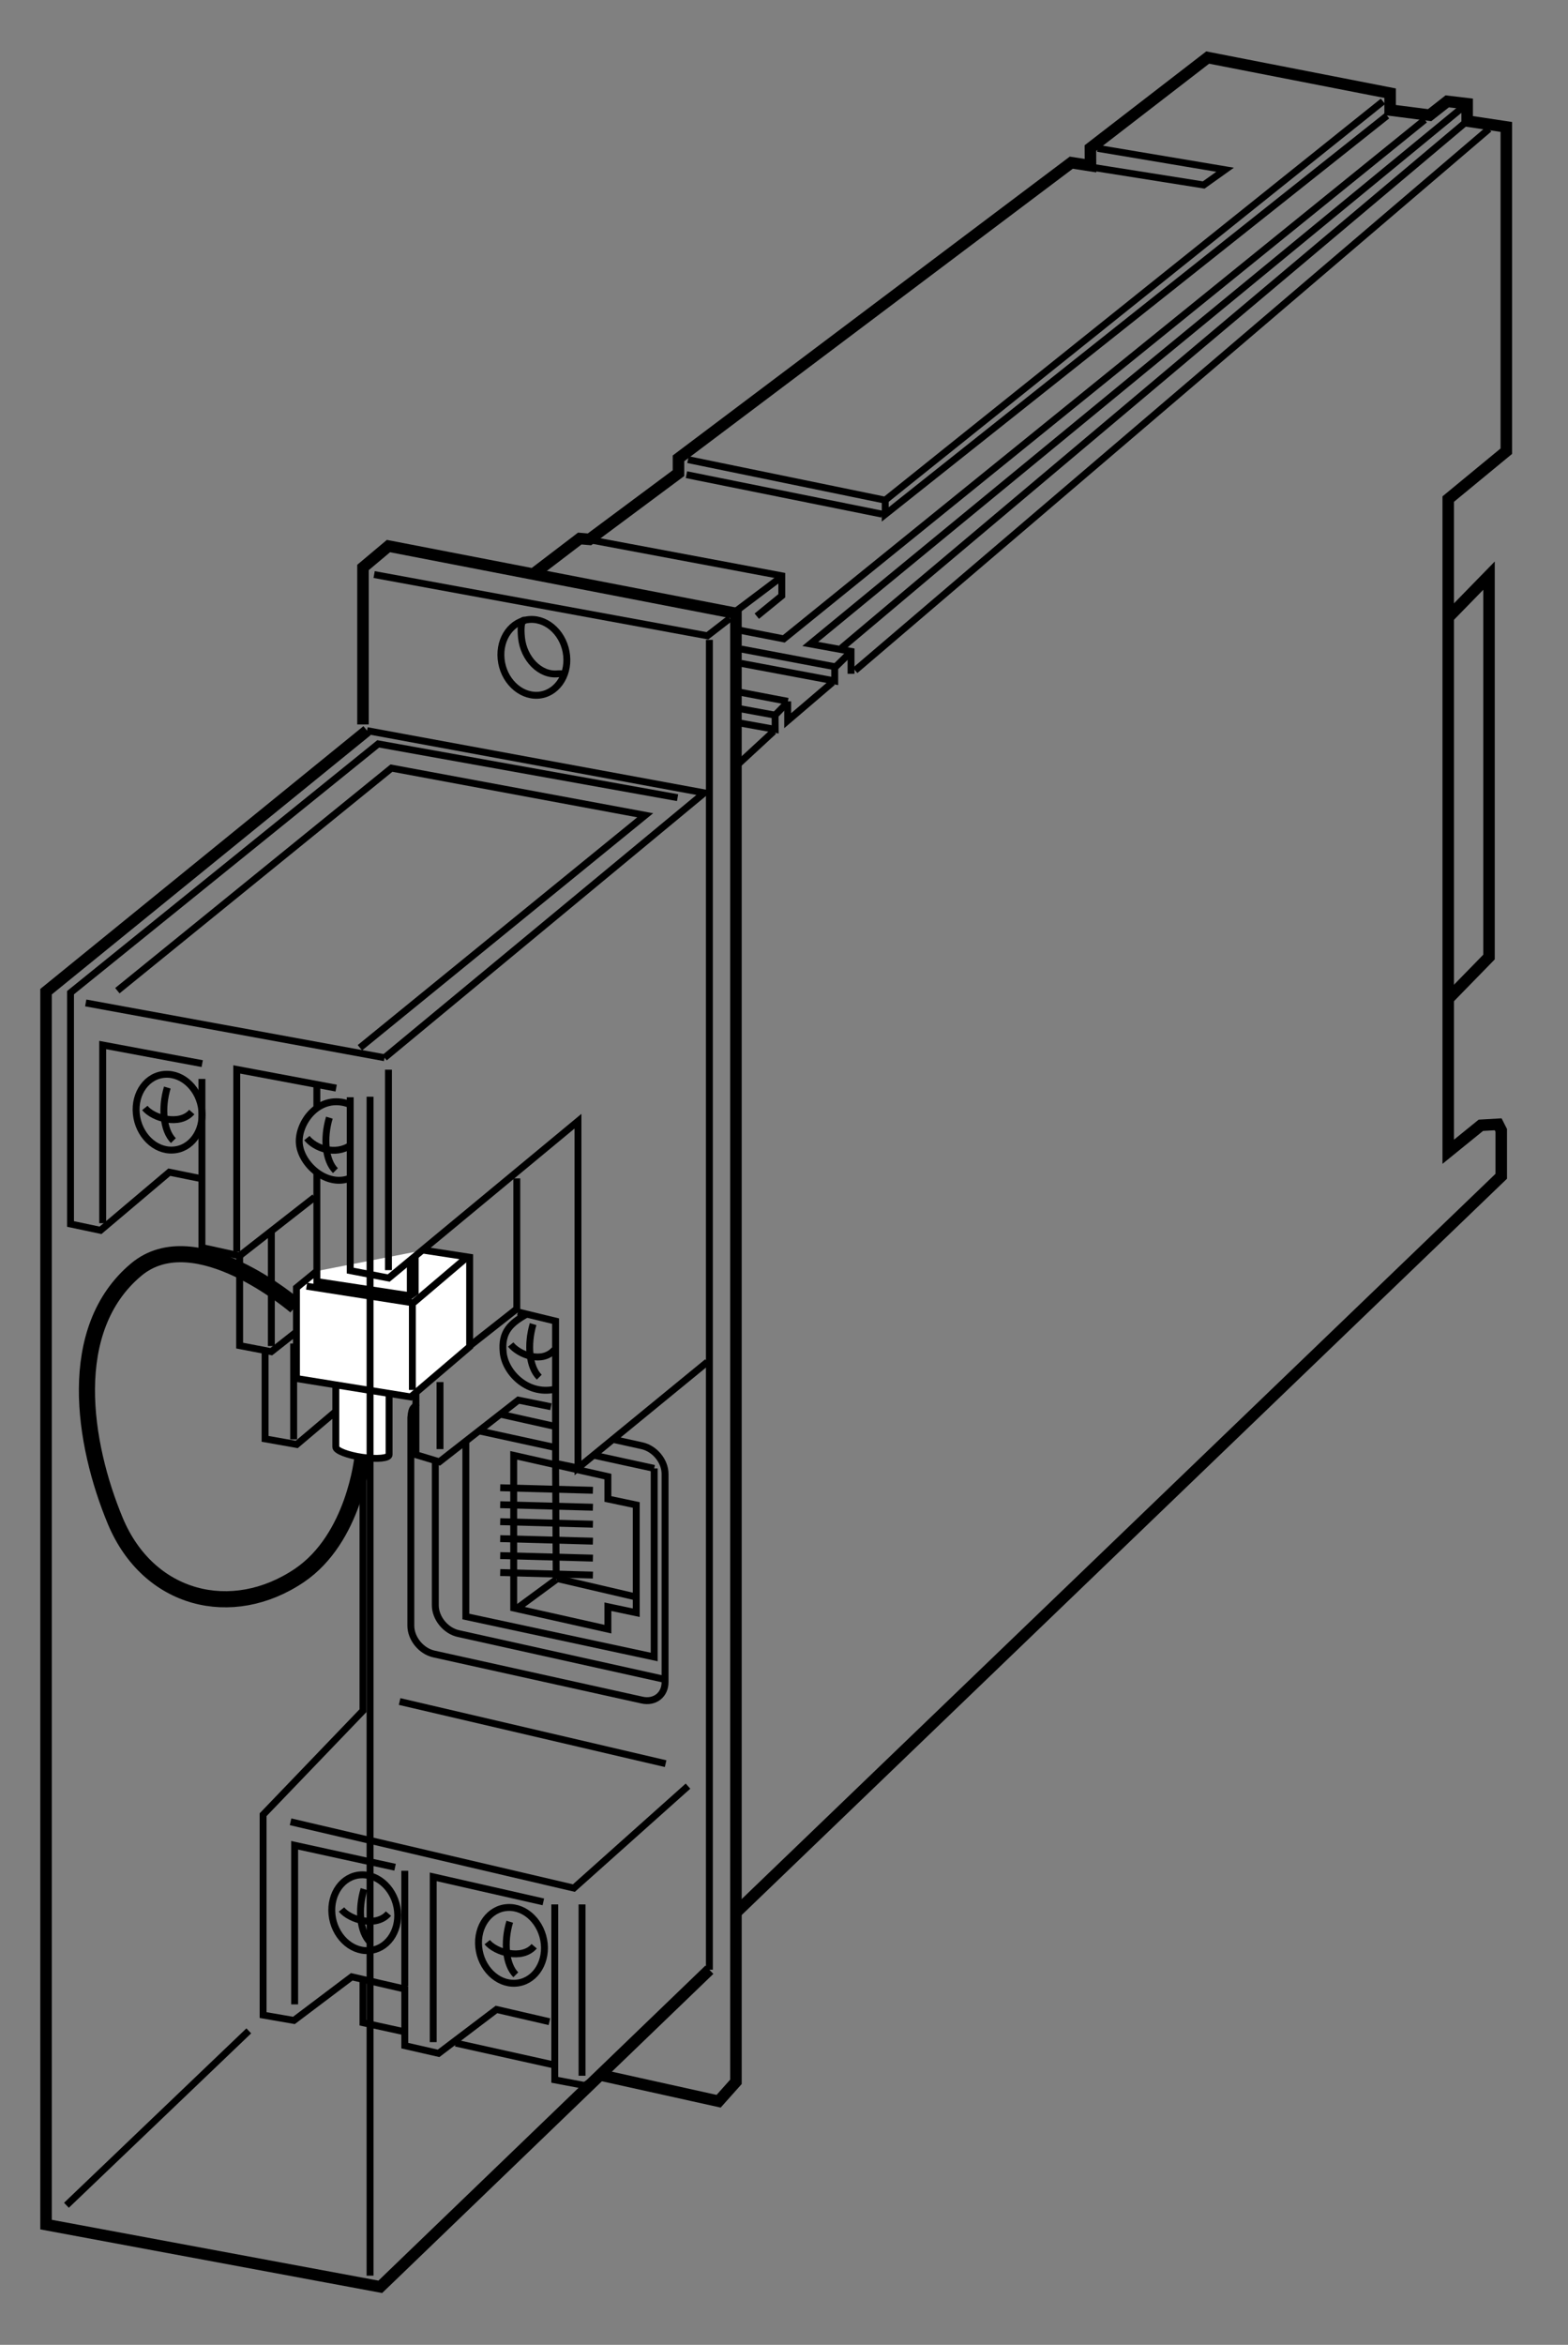 <?xml version="1.0" encoding="UTF-8"?>
<svg xmlns="http://www.w3.org/2000/svg" xmlns:xlink="http://www.w3.org/1999/xlink" width="67.45pt" height="100.79pt" viewBox="0 0 67.45 100.79" version="1.2">
<rect x="0" y="0" width="67.45" height="100.79" fill="#808080" stroke="none"/>
<defs>
<clipPath id="clip1">
  <path d="M 20 0.305 L 66.906 0.305 L 66.906 85 L 20 85 Z M 20 0.305 "/>
</clipPath>
<clipPath id="clip2">
  <path d="M 0 28 L 34 28 L 34 100.277 L 0 100.277 Z M 0 28 "/>
</clipPath>
<clipPath id="clip3">
  <path d="M 59 21 L 66.906 21 L 66.906 46 L 59 46 Z M 59 21 "/>
</clipPath>
</defs>
<g id="surface1">
<path style="fill:none;stroke-width:3;stroke-linecap:butt;stroke-linejoin:miter;stroke:rgb(0%,0%,0%);stroke-opacity:1;stroke-miterlimit:4;" d="M 238.728 135.125 L 215.729 140.442 L 190.565 121.381 L 175.876 124.729 L 175.876 149.303 L 152.838 154.619 L 127.713 135.677 L 114.323 138 L 114.323 224.993 L 157.721 270.163 L 157.721 410.084 " transform="matrix(0.099,0,0,-0.099,0,100.278)"/>
<path style="fill:none;stroke-width:3;stroke-linecap:butt;stroke-linejoin:miter;stroke:rgb(0%,0%,0%);stroke-opacity:1;stroke-miterlimit:4;" d="M 104.123 467.659 L 104.123 428.671 L 117.867 426.033 L 150.829 451.946 L 165.006 449.031 " transform="matrix(0.099,0,0,-0.099,0,100.278)"/>
<path style="fill:none;stroke-width:3;stroke-linecap:butt;stroke-linejoin:miter;stroke:rgb(0%,0%,0%);stroke-opacity:1;stroke-miterlimit:4;" d="M 143.111 527.636 C 140.433 518.775 141.338 509.048 145.749 504.637 " transform="matrix(0.099,0,0,-0.099,0,100.278)"/>
<path style="fill:none;stroke-width:3;stroke-linecap:butt;stroke-linejoin:miter;stroke:rgb(0%,0%,0%);stroke-opacity:1;stroke-miterlimit:4;" d="M 260.86 111.654 L 254.008 107.44 L 241.051 109.882 L 241.051 186.045 " transform="matrix(0.099,0,0,-0.099,0,100.278)"/>
<path style="fill:none;stroke-width:3;stroke-linecap:butt;stroke-linejoin:miter;stroke:rgb(0%,0%,0%);stroke-opacity:1;stroke-miterlimit:4;" d="M 175.876 150.602 L 175.876 200.655 " transform="matrix(0.099,0,0,-0.099,0,100.278)"/>
<path style="fill:none;stroke-width:5;stroke-linecap:butt;stroke-linejoin:miter;stroke:rgb(0%,0%,0%);stroke-opacity:1;stroke-miterlimit:4;" d="M 157.721 698.353 L 157.721 766.521 L 168.787 775.815 L 319.774 746.594 L 319.774 109.016 L 312.252 100.588 L 261.766 111.772 " transform="matrix(0.099,0,0,-0.099,0,100.278)"/>
<path style="fill:none;stroke-width:3;stroke-linecap:butt;stroke-linejoin:miter;stroke:rgb(0%,0%,0%);stroke-opacity:1;stroke-miterlimit:4;" d="M 294.413 666.572 L 164.337 689.925 L 30.638 581.903 L 30.638 481.481 L 43.674 478.725 L 73.564 503.968 L 87.741 501.093 " transform="matrix(0.099,0,0,-0.099,0,100.278)"/>
<path style="fill:none;stroke-width:3;stroke-linecap:butt;stroke-linejoin:miter;stroke:rgb(0%,0%,0%);stroke-opacity:1;stroke-miterlimit:4;" d="M 87.741 544.452 L 87.741 471.242 L 104.123 467.659 L 136.692 493.099 " transform="matrix(0.099,0,0,-0.099,0,100.278)"/>
<g clip-path="url(#clip1)" clip-rule="nonzero">
<path style="fill:none;stroke-width:5;stroke-linecap:butt;stroke-linejoin:miter;stroke:rgb(0%,0%,0%);stroke-opacity:1;stroke-miterlimit:4;" d="M 232.545 764.316 L 251.92 779.084 L 256.134 778.729 L 294.806 807.478 L 294.806 813.897 L 465.484 942.279 L 473.832 940.979 L 473.793 948.619 L 524.752 987.921 L 604.026 972.445 L 604.026 965.12 L 621.196 962.914 L 628.836 968.9 L 637.5 967.876 L 637.5 960.355 L 654.513 957.795 L 654.513 817.008 L 629.269 796.215 L 629.269 512.829 L 643.447 524.328 L 650.968 524.761 L 652.307 522.123 L 652.307 502.196 L 319.774 182.501 " transform="matrix(0.099,0,0,-0.099,0,100.278)"/>
</g>
<path style="fill:none;stroke-width:3;stroke-linecap:butt;stroke-linejoin:miter;stroke:rgb(0%,0%,0%);stroke-opacity:1;stroke-miterlimit:4;" d="M 298.941 813.345 L 384.634 795.742 L 600.915 968.9 " transform="matrix(0.099,0,0,-0.099,0,100.278)"/>
<path style="fill:none;stroke-width:3;stroke-linecap:butt;stroke-linejoin:miter;stroke:rgb(0%,0%,0%);stroke-opacity:1;stroke-miterlimit:4;" d="M 602.687 962.678 L 384.634 789.559 L 384.634 795.742 " transform="matrix(0.099,0,0,-0.099,0,100.278)"/>
<path style="fill:none;stroke-width:3;stroke-linecap:butt;stroke-linejoin:miter;stroke:rgb(0%,0%,0%);stroke-opacity:1;stroke-miterlimit:4;" d="M 646.991 956.929 L 371.56 721.824 " transform="matrix(0.099,0,0,-0.099,0,100.278)"/>
<path style="fill:none;stroke-width:3;stroke-linecap:butt;stroke-linejoin:miter;stroke:rgb(0%,0%,0%);stroke-opacity:1;stroke-miterlimit:4;" d="M 162.565 763.45 L 307.369 736.867 L 317.096 744.389 " transform="matrix(0.099,0,0,-0.099,0,100.278)"/>
<path style="fill:none;stroke-width:3;stroke-linecap:butt;stroke-linejoin:miter;stroke:rgb(0%,0%,0%);stroke-opacity:1;stroke-miterlimit:4;" d="M 308.235 735.095 L 308.235 157.691 " transform="matrix(0.099,0,0,-0.099,0,100.278)"/>
<g clip-path="url(#clip2)" clip-rule="nonzero">
<path style="fill:none;stroke-width:5;stroke-linecap:butt;stroke-linejoin:miter;stroke:rgb(0%,0%,0%);stroke-opacity:1;stroke-miterlimit:4;" d="M 308.235 157.691 L 165.243 20.015 L 20.006 47.03 L 20.006 582.336 L 159.493 695.675 " transform="matrix(0.099,0,0,-0.099,0,100.278)"/>
</g>
<path style="fill:none;stroke-width:3;stroke-linecap:butt;stroke-linejoin:miter;stroke:rgb(0%,0%,0%);stroke-opacity:1;stroke-miterlimit:4;" d="M 159.493 695.675 L 306.03 668.659 L 167.094 553.667 " transform="matrix(0.099,0,0,-0.099,0,100.278)"/>
<path style="fill:none;stroke-width:3;stroke-linecap:butt;stroke-linejoin:miter;stroke:rgb(0%,0%,0%);stroke-opacity:1;stroke-miterlimit:4;" d="M 156.382 557.999 L 280.354 658.932 L 170.087 679.41 L 50.998 582.769 " transform="matrix(0.099,0,0,-0.099,0,100.278)"/>
<path style="fill:none;stroke-width:3;stroke-linecap:butt;stroke-linejoin:miter;stroke:rgb(0%,0%,0%);stroke-opacity:1;stroke-miterlimit:4;" d="M 224.551 501.29 L 224.551 444.621 L 185.17 413.628 L 171.229 416.385 L 171.229 459.034 " transform="matrix(0.099,0,0,-0.099,0,100.278)"/>
<path style="fill:none;stroke-width:3;stroke-linecap:butt;stroke-linejoin:miter;stroke:rgb(0%,0%,0%);stroke-opacity:1;stroke-miterlimit:4;" d="M 298.941 237.398 L 249.361 193.134 L 126.256 221.921 " transform="matrix(0.099,0,0,-0.099,0,100.278)"/>
<path style="fill:none;stroke-width:3;stroke-linecap:butt;stroke-linejoin:miter;stroke:rgb(0%,0%,0%);stroke-opacity:1;stroke-miterlimit:4;" d="M 252.905 111.654 L 252.905 186.045 " transform="matrix(0.099,0,0,-0.099,0,100.278)"/>
<path style="fill:none;stroke-width:3;stroke-linecap:butt;stroke-linejoin:miter;stroke:rgb(0%,0%,0%);stroke-opacity:1;stroke-miterlimit:4;" d="M 128.028 142.647 L 128.028 211.721 L 171.662 202.191 " transform="matrix(0.099,0,0,-0.099,0,100.278)"/>
<path style="fill:none;stroke-width:3;stroke-linecap:butt;stroke-linejoin:miter;stroke:rgb(0%,0%,0%);stroke-opacity:1;stroke-miterlimit:4;" d="M 102.863 469.431 L 102.863 548.587 L 146.064 540.474 " transform="matrix(0.099,0,0,-0.099,0,100.278)"/>
<path style="fill:none;stroke-width:3;stroke-linecap:butt;stroke-linejoin:miter;stroke:rgb(0%,0%,0%);stroke-opacity:1;stroke-miterlimit:4;" d="M 127.595 387.952 L 127.595 429.577 " transform="matrix(0.099,0,0,-0.099,0,100.278)"/>
<path style="fill:none;stroke-width:3;stroke-linecap:butt;stroke-linejoin:miter;stroke:rgb(0%,0%,0%);stroke-opacity:1;stroke-miterlimit:4;" d="M 75.1 513.577 C 82.976 513.971 88.607 521.689 87.702 530.747 C 86.796 539.844 79.668 546.893 71.792 546.46 C 63.955 546.066 58.323 538.348 59.229 529.29 C 60.135 520.193 67.263 513.144 75.1 513.577 Z M 75.1 513.577 " transform="matrix(0.099,0,0,-0.099,0,100.278)"/>
<path style="fill:none;stroke-width:3;stroke-linecap:butt;stroke-linejoin:miter;stroke:rgb(0%,0%,0%);stroke-opacity:1;stroke-miterlimit:4;" d="M 151.932 533.425 C 138.661 538.505 129.17 525.313 130.076 516.216 C 130.981 507.118 142.205 497.313 152.168 501.408 " transform="matrix(0.099,0,0,-0.099,0,100.278)"/>
<path style="fill:none;stroke-width:3;stroke-linecap:butt;stroke-linejoin:miter;stroke:rgb(0%,0%,0%);stroke-opacity:1;stroke-miterlimit:4;" d="M 167.448 447.968 C 159.572 447.535 153.94 439.856 154.886 430.759 C 155.791 421.662 162.88 414.652 170.756 415.046 " transform="matrix(0.099,0,0,-0.099,0,100.278)"/>
<path style="fill:none;stroke-width:3;stroke-linecap:butt;stroke-linejoin:miter;stroke:rgb(0%,0%,0%);stroke-opacity:1;stroke-miterlimit:4;" d="M 229.001 442.415 C 221.912 438.438 217.698 434.736 218.643 425.679 C 219.549 416.582 229.867 406.539 242.036 409.966 " transform="matrix(0.099,0,0,-0.099,0,100.278)"/>
<path style="fill:none;stroke-width:3;stroke-linecap:butt;stroke-linejoin:miter;stroke:rgb(0%,0%,0%);stroke-opacity:1;stroke-miterlimit:4;" d="M 188.241 126.265 L 188.241 198.017 L 236.089 187.148 " transform="matrix(0.099,0,0,-0.099,0,100.278)"/>
<path style="fill:none;stroke-width:3;stroke-linecap:butt;stroke-linejoin:miter;stroke:rgb(0%,0%,0%);stroke-opacity:1;stroke-miterlimit:4;" d="M 167.094 553.667 L 37.254 577.453 " transform="matrix(0.099,0,0,-0.099,0,100.278)"/>
<path style="fill:none;stroke-width:3;stroke-linecap:butt;stroke-linejoin:miter;stroke:rgb(0%,0%,0%);stroke-opacity:1;stroke-miterlimit:4;" d="M 198.008 125.831 L 240.933 116.301 " transform="matrix(0.099,0,0,-0.099,0,100.278)"/>
<path style="fill:none;stroke-width:3;stroke-linecap:butt;stroke-linejoin:miter;stroke:rgb(0%,0%,0%);stroke-opacity:1;stroke-miterlimit:4;" d="M 175.876 130.715 L 157.721 134.692 L 157.721 153.516 " transform="matrix(0.099,0,0,-0.099,0,100.278)"/>
<path style="fill:none;stroke-width:3;stroke-linecap:butt;stroke-linejoin:miter;stroke:rgb(0%,0%,0%);stroke-opacity:1;stroke-miterlimit:4;" d="M 223.881 151.823 C 231.757 152.217 237.389 159.935 236.483 168.993 C 235.538 178.09 228.449 185.139 220.573 184.706 C 212.736 184.312 207.105 176.594 208.011 167.536 C 208.916 158.439 216.044 151.39 223.881 151.823 Z M 223.881 151.823 " transform="matrix(0.099,0,0,-0.099,0,100.278)"/>
<path style="fill:none;stroke-width:3;stroke-linecap:butt;stroke-linejoin:miter;stroke:rgb(0%,0%,0%);stroke-opacity:1;stroke-miterlimit:4;" d="M 160.123 166 C 167.999 166.394 173.631 174.073 172.725 183.17 C 171.78 192.267 164.691 199.277 156.815 198.883 C 148.978 198.489 143.347 190.771 144.253 181.674 C 145.158 172.616 152.286 165.567 160.123 166 Z M 160.123 166 " transform="matrix(0.099,0,0,-0.099,0,100.278)"/>
<path style="fill:none;stroke-width:3;stroke-linecap:butt;stroke-linejoin:miter;stroke:rgb(0%,0%,0%);stroke-opacity:1;stroke-miterlimit:4;" d="M 133.344 518.775 C 136.888 514.365 145.631 511.096 152.405 515.704 " transform="matrix(0.099,0,0,-0.099,0,100.278)"/>
<path style="fill:none;stroke-width:3;stroke-linecap:butt;stroke-linejoin:miter;stroke:rgb(0%,0%,0%);stroke-opacity:1;stroke-miterlimit:4;" d="M 72.697 540.711 C 70.019 531.85 70.925 522.123 75.336 517.673 " transform="matrix(0.099,0,0,-0.099,0,100.278)"/>
<path style="fill:none;stroke-width:3;stroke-linecap:butt;stroke-linejoin:miter;stroke:rgb(0%,0%,0%);stroke-opacity:1;stroke-miterlimit:4;" d="M 62.931 531.85 C 66.475 527.439 78.014 523.895 83.33 530.078 " transform="matrix(0.099,0,0,-0.099,0,100.278)"/>
<path style="fill:none;stroke-width:3;stroke-linecap:butt;stroke-linejoin:miter;stroke:rgb(0%,0%,0%);stroke-opacity:1;stroke-miterlimit:4;" d="M 166.582 441.313 C 163.904 432.452 164.77 422.725 169.22 418.275 " transform="matrix(0.099,0,0,-0.099,0,100.278)"/>
<path style="fill:none;stroke-width:3;stroke-linecap:butt;stroke-linejoin:miter;stroke:rgb(0%,0%,0%);stroke-opacity:1;stroke-miterlimit:4;" d="M 156.815 432.452 C 160.36 428.041 167.015 425.797 170.992 428.041 " transform="matrix(0.099,0,0,-0.099,0,100.278)"/>
<path style="fill:none;stroke-width:3;stroke-linecap:butt;stroke-linejoin:miter;stroke:rgb(0%,0%,0%);stroke-opacity:1;stroke-miterlimit:4;" d="M 231.639 438.005 C 229.001 429.144 229.867 419.378 234.317 414.967 " transform="matrix(0.099,0,0,-0.099,0,100.278)"/>
<path style="fill:none;stroke-width:3;stroke-linecap:butt;stroke-linejoin:miter;stroke:rgb(0%,0%,0%);stroke-opacity:1;stroke-miterlimit:4;" d="M 221.912 429.144 C 225.456 424.694 235.656 420.717 240.933 426.899 " transform="matrix(0.099,0,0,-0.099,0,100.278)"/>
<path style="fill:none;stroke-width:3;stroke-linecap:butt;stroke-linejoin:miter;stroke:rgb(0%,0%,0%);stroke-opacity:1;stroke-miterlimit:4;" d="M 221.479 178.523 C 218.801 169.663 219.707 159.935 224.117 155.485 " transform="matrix(0.099,0,0,-0.099,0,100.278)"/>
<path style="fill:none;stroke-width:3;stroke-linecap:butt;stroke-linejoin:miter;stroke:rgb(0%,0%,0%);stroke-opacity:1;stroke-miterlimit:4;" d="M 211.712 169.663 C 215.257 165.252 226.795 161.708 232.112 167.89 " transform="matrix(0.099,0,0,-0.099,0,100.278)"/>
<path style="fill:none;stroke-width:3;stroke-linecap:butt;stroke-linejoin:miter;stroke:rgb(0%,0%,0%);stroke-opacity:1;stroke-miterlimit:4;" d="M 158.154 192.7 C 155.476 183.84 156.382 174.073 160.793 169.663 " transform="matrix(0.099,0,0,-0.099,0,100.278)"/>
<path style="fill:none;stroke-width:3;stroke-linecap:butt;stroke-linejoin:miter;stroke:rgb(0%,0%,0%);stroke-opacity:1;stroke-miterlimit:4;" d="M 148.388 183.84 C 151.932 179.39 163.471 175.845 168.787 182.068 " transform="matrix(0.099,0,0,-0.099,0,100.278)"/>
<path style="fill:none;stroke-width:3;stroke-linecap:butt;stroke-linejoin:miter;stroke:rgb(0%,0%,0%);stroke-opacity:1;stroke-miterlimit:4;" d="M 476.944 948.501 L 532.313 939.207 L 523.019 932.591 L 475.605 940.113 " transform="matrix(0.099,0,0,-0.099,0,100.278)"/>
<g clip-path="url(#clip3)" clip-rule="nonzero">
<path style="fill:none;stroke-width:5;stroke-linecap:butt;stroke-linejoin:miter;stroke:rgb(0%,0%,0%);stroke-opacity:1;stroke-miterlimit:4;" d="M 629.269 744.822 L 646.991 762.977 L 646.991 597.38 L 629.269 579.225 " transform="matrix(0.099,0,0,-0.099,0,100.278)"/>
</g>
<path style="fill:none;stroke-width:3;stroke-linecap:butt;stroke-linejoin:miter;stroke:rgb(0%,0%,0%);stroke-opacity:1;stroke-miterlimit:4;" d="M 233.648 711.033 C 241.484 711.467 247.116 719.146 246.21 728.243 C 245.304 737.34 238.176 744.35 230.34 743.956 C 222.463 743.523 216.832 735.843 217.738 726.746 C 218.643 717.689 225.771 710.64 233.648 711.033 Z M 233.648 711.033 " transform="matrix(0.099,0,0,-0.099,0,100.278)"/>
<path style="fill:none;stroke-width:3;stroke-linecap:butt;stroke-linejoin:miter;stroke:rgb(0%,0%,0%);stroke-opacity:1;stroke-miterlimit:4;" d="M 227.425 743.286 C 228.567 743.72 225.693 745.137 226.598 736.04 C 227.504 726.983 234.672 719.422 242.508 720.367 C 243.611 720.485 244.714 720.052 245.344 720.957 " transform="matrix(0.099,0,0,-0.099,0,100.278)"/>
<path style="fill:none;stroke-width:3;stroke-linecap:butt;stroke-linejoin:miter;stroke:rgb(0%,0%,0%);stroke-opacity:1;stroke-miterlimit:4;" d="M 44.619 481.836 L 44.619 559.18 L 87.859 551.107 " transform="matrix(0.099,0,0,-0.099,0,100.278)"/>
<path style="fill:none;stroke-width:3;stroke-linecap:butt;stroke-linejoin:miter;stroke:rgb(0%,0%,0%);stroke-opacity:1;stroke-miterlimit:4;" d="M 117.907 428.475 L 117.907 478.41 " transform="matrix(0.099,0,0,-0.099,0,100.278)"/>
<path style="fill:none;stroke-width:3;stroke-linecap:butt;stroke-linejoin:miter;stroke:rgb(0%,0%,0%);stroke-opacity:1;stroke-miterlimit:4;" d="M 184.973 416.503 L 184.973 466.438 " transform="matrix(0.099,0,0,-0.099,0,100.278)"/>
<path style="fill:none;stroke-width:3;stroke-linecap:butt;stroke-linejoin:miter;stroke:rgb(0%,0%,0%);stroke-opacity:1;stroke-miterlimit:4;" d="M 251.133 375.546 L 241.406 377.555 L 241.406 439.304 L 225.023 443.282 " transform="matrix(0.099,0,0,-0.099,0,100.278)"/>
<path style="fill:none;stroke-width:3;stroke-linecap:butt;stroke-linejoin:miter;stroke:rgb(0%,0%,0%);stroke-opacity:1;stroke-miterlimit:4;" d="M 180.72 414.061 L 180.72 381.296 L 190.919 378.224 L 225.22 405.004 L 239.397 402.129 " transform="matrix(0.099,0,0,-0.099,0,100.278)"/>
<path style="fill:none;stroke-width:3;stroke-linecap:butt;stroke-linejoin:miter;stroke:rgb(0%,0%,0%);stroke-opacity:1;stroke-miterlimit:4;" d="M 191.195 383.738 L 191.195 412.84 " transform="matrix(0.099,0,0,-0.099,0,100.278)"/>
<path style="fill:none;stroke-width:3;stroke-linecap:butt;stroke-linejoin:miter;stroke:rgb(0%,0%,0%);stroke-opacity:1;stroke-miterlimit:4;" d="M 115.189 426.899 L 115.189 388.188 L 128.933 385.746 L 157.721 410.084 " transform="matrix(0.099,0,0,-0.099,0,100.278)"/>
<path style="fill:none;stroke-width:3;stroke-linecap:butt;stroke-linejoin:miter;stroke:rgb(0%,0%,0%);stroke-opacity:1;stroke-miterlimit:4;" d="M 173.631 274.14 L 289.214 247.164 " transform="matrix(0.099,0,0,-0.099,0,100.278)"/>
<path style="fill:none;stroke-width:3;stroke-linecap:butt;stroke-linejoin:miter;stroke:rgb(0%,0%,0%);stroke-opacity:1;stroke-miterlimit:4;" d="M 257.788 778.257 L 339.701 762.898 L 339.701 754.234 L 328.832 745.374 " transform="matrix(0.099,0,0,-0.099,0,100.278)"/>
<path style="fill:none;stroke-width:3;stroke-linecap:butt;stroke-linejoin:miter;stroke:rgb(0%,0%,0%);stroke-opacity:1;stroke-miterlimit:4;" d="M 338.795 761.874 L 319.971 747.697 " transform="matrix(0.099,0,0,-0.099,0,100.278)"/>
<path style="fill:none;stroke-width:3;stroke-linecap:butt;stroke-linejoin:miter;stroke:rgb(0%,0%,0%);stroke-opacity:1;stroke-miterlimit:4;" d="M 635.452 966.222 L 352.066 733.323 L 369.788 730.094 L 369.788 720.367 " transform="matrix(0.099,0,0,-0.099,0,100.278)"/>
<path style="fill:none;stroke-width:3;stroke-linecap:butt;stroke-linejoin:miter;stroke:rgb(0%,0%,0%);stroke-opacity:1;stroke-miterlimit:4;" d="M 637.5 960.355 L 365.613 731.551 " transform="matrix(0.099,0,0,-0.099,0,100.278)"/>
<path style="fill:none;stroke-width:3;stroke-linecap:butt;stroke-linejoin:miter;stroke:rgb(0%,0%,0%);stroke-opacity:1;stroke-miterlimit:4;" d="M 619.07 960.906 L 340.567 735.528 L 320.207 739.506 " transform="matrix(0.099,0,0,-0.099,0,100.278)"/>
<path style="fill:none;stroke-width:3;stroke-linecap:butt;stroke-linejoin:miter;stroke:rgb(0%,0%,0%);stroke-opacity:1;stroke-miterlimit:4;" d="M 321.979 731.118 L 362.699 723.438 L 362.699 717.256 L 321.979 724.896 " transform="matrix(0.099,0,0,-0.099,0,100.278)"/>
<path style="fill:none;stroke-width:3;stroke-linecap:butt;stroke-linejoin:miter;stroke:rgb(0%,0%,0%);stroke-opacity:1;stroke-miterlimit:4;" d="M 368.921 729.109 L 363.132 723.438 " transform="matrix(0.099,0,0,-0.099,0,100.278)"/>
<path style="fill:none;stroke-width:3;stroke-linecap:butt;stroke-linejoin:miter;stroke:rgb(0%,0%,0%);stroke-opacity:1;stroke-miterlimit:4;" d="M 320.207 705.441 L 336.787 702.409 L 336.826 696.226 L 320.207 699.219 " transform="matrix(0.099,0,0,-0.099,0,100.278)"/>
<path style="fill:none;stroke-width:3;stroke-linecap:butt;stroke-linejoin:miter;stroke:rgb(0%,0%,0%);stroke-opacity:1;stroke-miterlimit:4;" d="M 341.906 707.647 L 337.22 702.842 " transform="matrix(0.099,0,0,-0.099,0,100.278)"/>
<path style="fill:none;stroke-width:3;stroke-linecap:butt;stroke-linejoin:miter;stroke:rgb(0%,0%,0%);stroke-opacity:1;stroke-miterlimit:4;" d="M 320.64 712.53 L 342.339 708.395 " transform="matrix(0.099,0,0,-0.099,0,100.278)"/>
<path style="fill:none;stroke-width:3;stroke-linecap:butt;stroke-linejoin:miter;stroke:rgb(0%,0%,0%);stroke-opacity:1;stroke-miterlimit:4;" d="M 342.26 708.395 L 342.26 700.007 L 361.715 716.626 " transform="matrix(0.099,0,0,-0.099,0,100.278)"/>
<path style="fill:none;stroke-width:3;stroke-linecap:butt;stroke-linejoin:miter;stroke:rgb(0%,0%,0%);stroke-opacity:1;stroke-miterlimit:4;" d="M 336.156 695.36 L 320.207 680.631 " transform="matrix(0.099,0,0,-0.099,0,100.278)"/>
<path style="fill:none;stroke-width:3;stroke-linecap:butt;stroke-linejoin:miter;stroke:rgb(0%,0%,0%);stroke-opacity:1;stroke-miterlimit:4;" d="M 298.272 806.808 L 383.295 789.677 " transform="matrix(0.099,0,0,-0.099,0,100.278)"/>
<path style="fill:none;stroke-width:3;stroke-linecap:butt;stroke-linejoin:miter;stroke:rgb(0%,0%,0%);stroke-opacity:1;stroke-miterlimit:4;" d="M 108.101 131.148 L 28.866 55.418 " transform="matrix(0.099,0,0,-0.099,0,100.278)"/>
<path style="fill:none;stroke-width:3;stroke-linecap:butt;stroke-linejoin:miter;stroke:rgb(0%,0%,0%);stroke-opacity:1;stroke-miterlimit:4;" d="M 180.838 403.349 C 180.089 401.144 178.947 402.798 178.514 397.403 L 178.514 307.063 C 178.514 301.51 183.004 295.997 188.556 294.776 L 278.936 274.77 C 284.489 273.51 288.978 277.015 288.978 282.568 L 288.978 372.947 C 288.978 378.5 284.489 383.974 278.936 385.195 L 266.413 387.952 " transform="matrix(0.099,0,0,-0.099,0,100.278)"/>
<path style="fill:none;stroke-width:3;stroke-linecap:butt;stroke-linejoin:miter;stroke:rgb(0%,0%,0%);stroke-opacity:1;stroke-miterlimit:4;" d="M 202.418 387.164 L 202.418 311.04 L 284.252 293.476 L 284.252 375.35 " transform="matrix(0.099,0,0,-0.099,0,100.278)"/>
<path style="fill:none;stroke-width:3;stroke-linecap:butt;stroke-linejoin:miter;stroke:rgb(0%,0%,0%);stroke-opacity:1;stroke-miterlimit:4;" d="M 264.129 362.078 L 264.129 371.805 L 223.212 381.02 L 223.212 314.742 L 264.129 305.566 L 264.129 315.294 L 276.455 312.694 L 276.455 359.479 Z M 264.129 362.078 " transform="matrix(0.099,0,0,-0.099,0,100.278)"/>
<path style="fill:none;stroke-width:3;stroke-linecap:butt;stroke-linejoin:miter;stroke:rgb(0%,0%,0%);stroke-opacity:1;stroke-miterlimit:4;" d="M 217.344 366.961 L 257.631 365.859 " transform="matrix(0.099,0,0,-0.099,0,100.278)"/>
<path style="fill:none;stroke-width:3;stroke-linecap:butt;stroke-linejoin:miter;stroke:rgb(0%,0%,0%);stroke-opacity:1;stroke-miterlimit:4;" d="M 217.344 359.597 L 257.631 358.495 " transform="matrix(0.099,0,0,-0.099,0,100.278)"/>
<path style="fill:none;stroke-width:3;stroke-linecap:butt;stroke-linejoin:miter;stroke:rgb(0%,0%,0%);stroke-opacity:1;stroke-miterlimit:4;" d="M 217.344 352.233 L 257.631 351.13 " transform="matrix(0.099,0,0,-0.099,0,100.278)"/>
<path style="fill:none;stroke-width:3;stroke-linecap:butt;stroke-linejoin:miter;stroke:rgb(0%,0%,0%);stroke-opacity:1;stroke-miterlimit:4;" d="M 217.344 344.869 L 257.631 343.766 " transform="matrix(0.099,0,0,-0.099,0,100.278)"/>
<path style="fill:none;stroke-width:3;stroke-linecap:butt;stroke-linejoin:miter;stroke:rgb(0%,0%,0%);stroke-opacity:1;stroke-miterlimit:4;" d="M 217.344 337.504 L 257.631 336.402 " transform="matrix(0.099,0,0,-0.099,0,100.278)"/>
<path style="fill:none;stroke-width:3;stroke-linecap:butt;stroke-linejoin:miter;stroke:rgb(0%,0%,0%);stroke-opacity:1;stroke-miterlimit:4;" d="M 217.344 330.14 L 257.631 329.038 " transform="matrix(0.099,0,0,-0.099,0,100.278)"/>
<path style="fill:none;stroke-width:3;stroke-linecap:butt;stroke-linejoin:miter;stroke:rgb(0%,0%,0%);stroke-opacity:1;stroke-miterlimit:4;" d="M 241.406 376.767 L 241.681 327.108 " transform="matrix(0.099,0,0,-0.099,0,100.278)"/>
<path style="fill:none;stroke-width:3;stroke-linecap:butt;stroke-linejoin:miter;stroke:rgb(0%,0%,0%);stroke-opacity:1;stroke-miterlimit:4;" d="M 241.681 327.108 L 224.432 314.427 " transform="matrix(0.099,0,0,-0.099,0,100.278)"/>
<path style="fill:none;stroke-width:3;stroke-linecap:butt;stroke-linejoin:miter;stroke:rgb(0%,0%,0%);stroke-opacity:1;stroke-miterlimit:4;" d="M 242.036 327.541 L 276.455 319.507 " transform="matrix(0.099,0,0,-0.099,0,100.278)"/>
<path style="fill:none;stroke-width:3;stroke-linecap:butt;stroke-linejoin:miter;stroke:rgb(0%,0%,0%);stroke-opacity:1;stroke-miterlimit:4;" d="M 189.147 378.618 L 189.147 315.924 C 189.147 310.371 193.636 304.858 199.189 303.637 L 289.017 283.71 " transform="matrix(0.099,0,0,-0.099,0,100.278)"/>
<path style="fill:none;stroke-width:3;stroke-linecap:butt;stroke-linejoin:miter;stroke:rgb(0%,0%,0%);stroke-opacity:1;stroke-miterlimit:4;" d="M 241.169 393.583 L 217.698 398.821 " transform="matrix(0.099,0,0,-0.099,0,100.278)"/>
<path style="fill:none;stroke-width:3;stroke-linecap:butt;stroke-linejoin:miter;stroke:rgb(0%,0%,0%);stroke-opacity:1;stroke-miterlimit:4;" d="M 284.252 375.35 L 257.513 381.178 " transform="matrix(0.099,0,0,-0.099,0,100.278)"/>
<path style="fill:none;stroke-width:3;stroke-linecap:butt;stroke-linejoin:miter;stroke:rgb(0%,0%,0%);stroke-opacity:1;stroke-miterlimit:4;" d="M 208.286 391.614 L 241.327 384.407 " transform="matrix(0.099,0,0,-0.099,0,100.278)"/>
<path style="fill:none;stroke-width:3;stroke-linecap:butt;stroke-linejoin:miter;stroke:rgb(0%,0%,0%);stroke-opacity:1;stroke-miterlimit:4;" d="M 163.668 449.504 L 163.668 412.762 " transform="matrix(0.099,0,0,-0.099,0,100.278)"/>
<path style="fill:none;stroke-width:3;stroke-linecap:butt;stroke-linejoin:miter;stroke:rgb(0%,0%,0%);stroke-opacity:1;stroke-miterlimit:4;" d="M 163.352 454.584 L 163.352 458.798 " transform="matrix(0.099,0,0,-0.099,0,100.278)"/>
<path style="fill-rule:nonzero;fill:rgb(100%,100%,100%);fill-opacity:1;stroke-width:3;stroke-linecap:butt;stroke-linejoin:miter;stroke:rgb(0%,0%,0%);stroke-opacity:1;stroke-miterlimit:4;" d="M 145.907 411.423 L 145.907 384.644 C 145.907 383.068 151.105 381.06 157.485 380.154 C 163.864 379.248 169.063 379.76 169.063 381.296 L 169.063 407.878 " transform="matrix(0.099,0,0,-0.099,0,100.278)"/>
<path style="fill:none;stroke-width:7;stroke-linecap:butt;stroke-linejoin:miter;stroke:rgb(0%,0%,0%);stroke-opacity:1;stroke-miterlimit:4;" d="M 157.485 380.154 C 157.485 380.154 154.019 345.026 130.036 328.841 C 100.815 309.15 64.506 318.011 50.093 352.548 C 36.112 386.14 28.197 435.76 59.19 461.673 C 85.024 483.254 128.461 445.723 128.461 445.723 " transform="matrix(0.099,0,0,-0.099,0,100.278)"/>
<path style="fill-rule:nonzero;fill:rgb(100%,100%,100%);fill-opacity:1;stroke-width:3;stroke-linecap:butt;stroke-linejoin:miter;stroke:rgb(0%,0%,0%);stroke-opacity:1;stroke-miterlimit:4;" d="M 137.676 461.043 L 128.815 453.797 L 128.815 414.376 L 178.475 406.382 L 204.072 428.199 L 204.072 467.029 L 184.067 470.1 " transform="matrix(0.099,0,0,-0.099,0,100.278)"/>
<path style="fill:none;stroke-width:3;stroke-linecap:butt;stroke-linejoin:miter;stroke:rgb(0%,0%,0%);stroke-opacity:1;stroke-miterlimit:4;" d="M 160.793 536.733 L 160.793 24.858 " transform="matrix(0.099,0,0,-0.099,0,100.278)"/>
<path style="fill:none;stroke-width:3;stroke-linecap:butt;stroke-linejoin:miter;stroke:rgb(0%,0%,0%);stroke-opacity:1;stroke-miterlimit:4;" d="M 152.168 536.497 L 152.168 461.24 L 168.905 458.01 L 251.133 526.1 L 251.133 375.546 L 307.369 421.583 " transform="matrix(0.099,0,0,-0.099,0,100.278)"/>
<path style="fill:none;stroke-width:3;stroke-linecap:butt;stroke-linejoin:miter;stroke:rgb(0%,0%,0%);stroke-opacity:1;stroke-miterlimit:4;" d="M 168.787 461.437 L 168.787 548.469 " transform="matrix(0.099,0,0,-0.099,0,100.278)"/>
<path style="fill:none;stroke-width:3;stroke-linecap:butt;stroke-linejoin:miter;stroke:rgb(0%,0%,0%);stroke-opacity:1;stroke-miterlimit:4;" d="M 137.676 541.38 L 137.676 531.85 " transform="matrix(0.099,0,0,-0.099,0,100.278)"/>
<path style="fill:none;stroke-width:3;stroke-linecap:butt;stroke-linejoin:miter;stroke:rgb(0%,0%,0%);stroke-opacity:1;stroke-miterlimit:4;" d="M 137.676 503.535 L 137.676 456.474 L 178.278 450.292 L 180.404 451.828 L 180.404 467.422 " transform="matrix(0.099,0,0,-0.099,0,100.278)"/>
<path style="fill:none;stroke-width:3;stroke-linecap:butt;stroke-linejoin:miter;stroke:rgb(0%,0%,0%);stroke-opacity:1;stroke-miterlimit:4;" d="M 178.278 464.784 L 178.278 451.276 " transform="matrix(0.099,0,0,-0.099,0,100.278)"/>
<path style="fill:none;stroke-width:3;stroke-linecap:butt;stroke-linejoin:miter;stroke:rgb(0%,0%,0%);stroke-opacity:1;stroke-miterlimit:4;" d="M 202.261 466.477 L 179.577 447.22 L 133.226 454.466 " transform="matrix(0.099,0,0,-0.099,0,100.278)"/>
<path style="fill:none;stroke-width:3;stroke-linecap:butt;stroke-linejoin:miter;stroke:rgb(0%,0%,0%);stroke-opacity:1;stroke-miterlimit:4;" d="M 179.184 446.157 L 179.184 409.414 " transform="matrix(0.099,0,0,-0.099,0,100.278)"/>
</g>
</svg>
